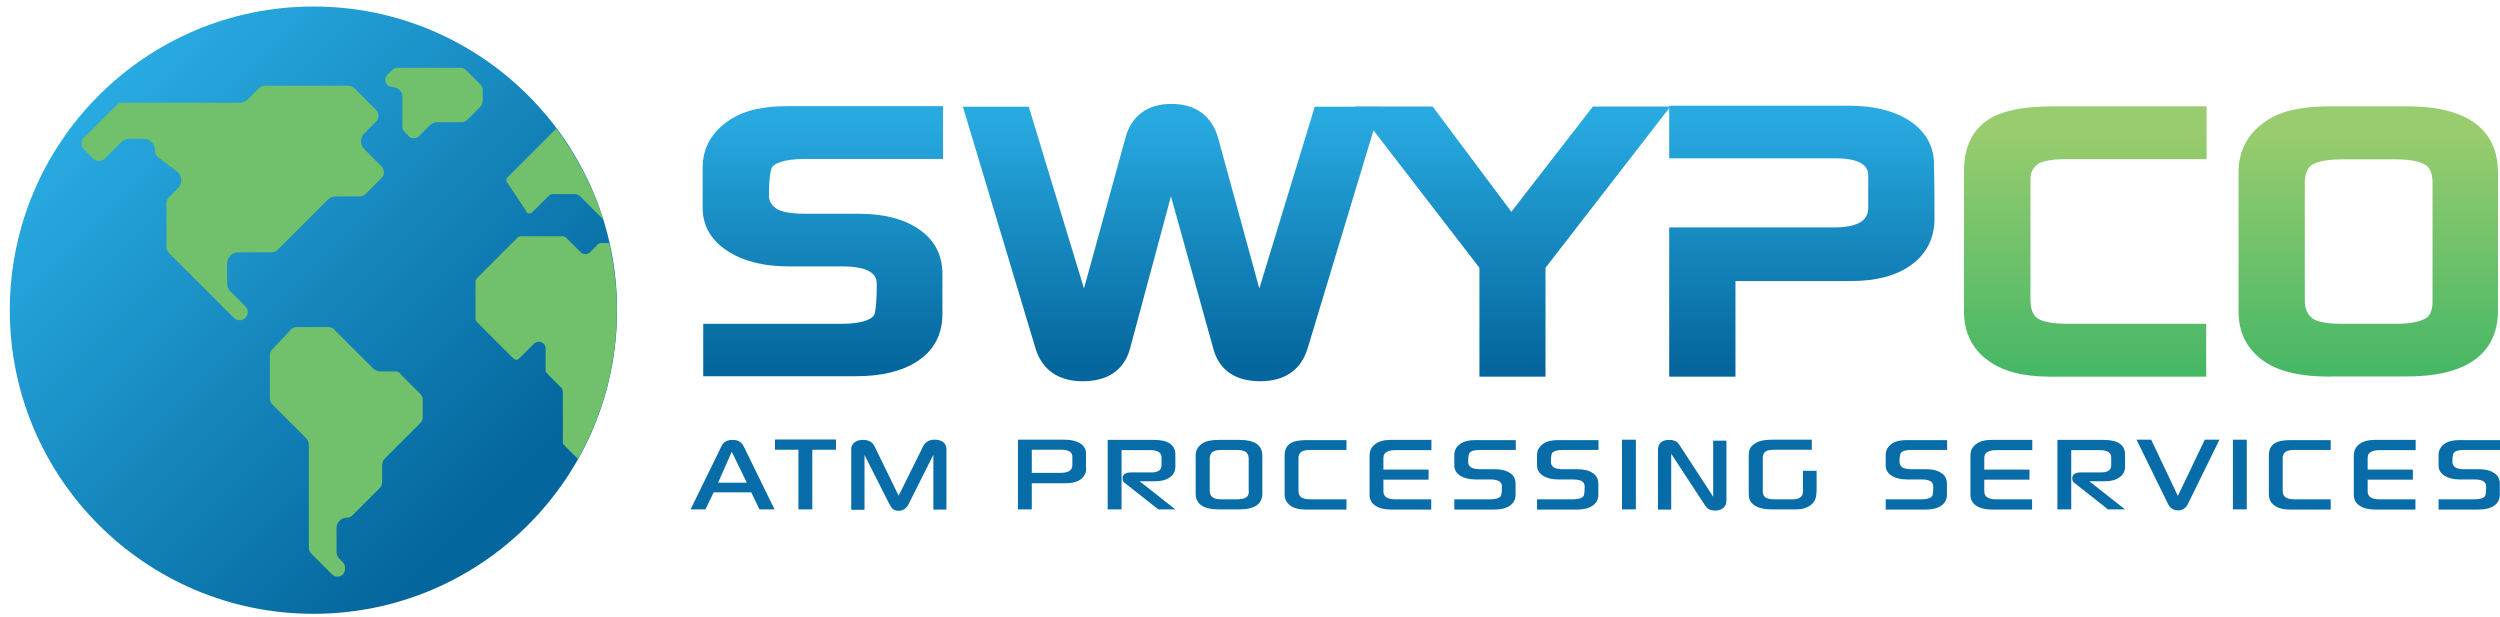 <svg xmlns="http://www.w3.org/2000/svg" width="247" height="61" viewBox="0 0 247 61" fill="none"><path d="M30.968 60.644C47.537 60.644 60.968 47.213 60.968 30.644C60.968 14.076 47.537 0.644 30.968 0.644C14.4 0.644 0.969 14.076 0.969 30.644C0.969 47.213 14.4 60.644 30.968 60.644Z" fill="url(#paint0_linear_18_66)"></path><path d="M69.48 37.212V31.994H83.072C85.472 31.994 86.187 31.438 86.385 31.101C86.385 31.061 86.623 30.545 86.623 28.105C86.623 27.609 86.623 26.319 83.211 26.319H77.913C75.591 26.319 73.627 25.863 72.119 24.95C70.334 23.878 69.421 22.39 69.421 20.505V16.577C69.421 14.533 70.393 12.906 72.298 11.716C73.588 10.902 75.453 10.486 77.814 10.486H93.171V15.704H79.58C77.199 15.704 76.504 16.22 76.286 16.517C76.227 16.616 75.969 17.172 75.969 19.275C75.969 19.89 76.227 20.307 76.782 20.664C77.139 20.863 77.913 21.12 79.58 21.12H84.877C87.278 21.12 89.262 21.616 90.73 22.609C92.318 23.66 93.111 25.168 93.111 27.073V31.041C93.111 33.025 92.298 34.593 90.671 35.664C89.163 36.676 87.1 37.172 84.54 37.172H69.461L69.48 37.212Z" fill="url(#paint1_linear_18_66)"></path><path d="M124.52 37.668C121.385 37.668 120.274 35.922 119.877 34.454L115.691 19.394L111.643 34.454C111.246 35.922 110.095 37.668 106.98 37.668C104.579 37.668 102.972 36.557 102.318 34.454L95.135 10.545H101.643L107.099 28.502L111.187 13.64C111.782 11.438 113.349 10.267 115.73 10.267C118.111 10.267 119.738 11.438 120.353 13.64L124.421 28.502L129.897 10.545H136.405L129.183 34.454C128.528 36.557 126.921 37.668 124.52 37.668Z" fill="url(#paint2_linear_18_66)"></path><path d="M146.167 37.212V26.458L133.885 10.525H141.544L149.322 20.922L157.377 10.525H165.036L152.695 26.458V37.212H146.167Z" fill="url(#paint3_linear_18_66)"></path><path d="M202.437 37.212C199.838 37.212 197.794 36.656 196.346 35.565C194.818 34.414 194.044 32.807 194.044 30.783V16.874C194.044 14.513 194.877 12.807 196.524 11.775C197.873 10.922 199.937 10.505 202.853 10.505H218.012V15.724H204.064C202.457 15.724 201.723 15.982 201.385 16.18C200.869 16.537 200.611 17.013 200.611 17.688V29.573C200.611 30.505 200.83 31.12 201.286 31.438C201.663 31.696 202.476 31.994 204.322 31.994H217.973V37.212H202.457H202.437Z" fill="url(#paint4_linear_18_66)"></path><path d="M230.234 37.212C227.417 37.212 225.334 36.755 223.885 35.823C222.08 34.672 221.167 32.966 221.167 30.763V17.033C221.167 14.851 222.099 13.144 223.925 11.934C225.334 10.962 227.397 10.505 230.234 10.505H237.853C245.254 10.505 246.802 14.057 246.802 17.033V30.704C246.802 33.66 245.234 37.192 237.814 37.192H230.254L230.234 37.212ZM231.425 15.743C229.619 15.743 228.786 16.041 228.409 16.299C227.953 16.616 227.714 17.212 227.714 18.105V29.732C227.714 30.525 227.972 31.081 228.528 31.497C228.845 31.716 229.619 31.994 231.425 31.994H236.683C238.409 31.994 239.242 31.696 239.639 31.458C239.818 31.358 240.334 31.021 240.334 29.831V18.105C240.334 17.192 240.115 16.597 239.639 16.299C239.262 16.041 238.429 15.743 236.683 15.743H231.425Z" fill="url(#paint5_linear_18_66)"></path><path d="M76.504 50.327H75.036L74.222 48.641H70.512L69.698 50.327H68.23L71.286 44.077C71.484 43.66 71.861 43.462 72.377 43.462C72.893 43.462 73.25 43.66 73.468 44.077L76.524 50.327H76.504ZM73.786 47.688L72.298 44.633L70.948 47.688H73.786Z" fill="#076CA7"></path><path d="M82.595 44.434H80.254V50.327H78.885V44.434H76.564V43.422H82.595V44.434Z" fill="#076CA7"></path><path d="M93.528 50.347H92.218V44.93L89.798 49.751C89.56 50.228 89.242 50.466 88.806 50.466C88.548 50.466 88.349 50.406 88.191 50.267C88.091 50.168 87.992 50.029 87.873 49.811L85.413 44.95V50.367H84.103V44.374C84.103 44.117 84.203 43.898 84.421 43.72C84.619 43.541 84.917 43.462 85.274 43.462C85.829 43.462 86.206 43.68 86.405 44.097L88.786 48.978L91.206 44.097C91.425 43.66 91.802 43.442 92.337 43.442C92.714 43.442 93.012 43.521 93.21 43.7C93.409 43.878 93.508 44.097 93.508 44.374V50.347H93.528Z" fill="#076CA7"></path><path d="M107.318 46.259C107.318 46.716 107.139 47.073 106.782 47.351C106.425 47.609 105.929 47.747 105.294 47.747H101.941V50.327H100.572V43.442H105.214C105.81 43.442 106.306 43.561 106.683 43.779C107.079 44.017 107.298 44.355 107.298 44.791C107.298 45.248 107.298 45.743 107.298 46.259H107.318ZM105.949 45.942V45.128C105.949 44.672 105.591 44.434 104.857 44.434H101.941V46.716H104.818C105.572 46.716 105.949 46.458 105.949 45.942Z" fill="#076CA7"></path><path d="M116.147 50.327H114.441L111.087 47.688C110.968 47.609 110.909 47.45 110.909 47.252C110.909 46.875 111.187 46.676 111.762 46.676H113.766C114.421 46.676 114.758 46.438 114.758 45.982V45.188C114.758 44.712 114.381 44.474 113.627 44.474H110.81V50.327H109.441V43.462H114.024C115.413 43.462 116.127 43.958 116.127 44.93V46.121C116.127 46.537 115.948 46.895 115.591 47.152C115.234 47.41 114.758 47.549 114.163 47.549H112.595L116.147 50.347V50.327Z" fill="#076CA7"></path><path d="M124.718 48.76C124.718 49.791 123.964 50.327 122.476 50.327H120.413C119.699 50.327 119.143 50.208 118.786 49.99C118.349 49.712 118.131 49.315 118.131 48.779V45.029C118.131 44.514 118.349 44.097 118.786 43.819C119.123 43.581 119.679 43.462 120.393 43.462H122.476C123.964 43.462 124.718 43.978 124.718 45.029V48.76ZM123.369 48.521V45.327C123.369 45.01 123.27 44.791 123.091 44.652C122.913 44.533 122.595 44.454 122.159 44.454H120.73C120.294 44.454 119.976 44.514 119.798 44.652C119.619 44.771 119.52 45.01 119.52 45.327V48.502C119.52 48.779 119.619 48.998 119.837 49.156C120.016 49.275 120.314 49.335 120.75 49.335H122.179C122.595 49.335 122.913 49.275 123.091 49.156C123.29 49.037 123.389 48.839 123.389 48.521H123.369Z" fill="#076CA7"></path><path d="M133.051 44.454H129.46C129.063 44.454 128.786 44.514 128.607 44.613C128.409 44.752 128.29 44.95 128.29 45.208V48.462C128.29 48.78 128.389 49.018 128.567 49.137C128.746 49.256 129.063 49.335 129.52 49.335H133.032V50.347H129.004C128.329 50.347 127.833 50.208 127.456 49.93C127.079 49.653 126.921 49.276 126.921 48.799V45.01C126.921 44.434 127.119 44.038 127.496 43.799C127.833 43.581 128.369 43.482 129.103 43.482H133.032V44.494L133.051 44.454Z" fill="#076CA7"></path><path d="M141.147 47.391H136.683V48.561C136.683 49.077 137.08 49.335 137.873 49.335H141.405V50.347H137.496C136.822 50.347 136.306 50.228 135.929 49.99C135.512 49.732 135.314 49.355 135.314 48.879V45.01C135.314 44.533 135.492 44.156 135.869 43.879C136.226 43.601 136.742 43.462 137.397 43.462H141.425V44.474H137.873C137.08 44.474 136.683 44.732 136.683 45.228V46.398H141.147V47.391Z" fill="#076CA7"></path><path d="M149.758 44.454H146.246C145.671 44.454 145.314 44.553 145.175 44.772C145.095 44.891 145.056 45.188 145.056 45.645C145.056 45.883 145.155 46.061 145.373 46.2C145.552 46.299 145.849 46.359 146.246 46.359H147.695C148.31 46.359 148.806 46.478 149.183 46.736C149.56 46.974 149.738 47.331 149.738 47.788V48.879C149.738 49.355 149.54 49.712 149.163 49.97C148.786 50.228 148.27 50.347 147.595 50.347H143.687V49.335H147.199C147.774 49.335 148.151 49.216 148.29 48.998C148.349 48.879 148.389 48.561 148.389 48.065C148.389 47.589 148.012 47.371 147.238 47.371H145.79C145.195 47.371 144.699 47.252 144.322 47.033C143.905 46.776 143.687 46.438 143.687 46.002V44.93C143.687 44.454 143.925 44.077 144.381 43.78C144.699 43.581 145.175 43.482 145.77 43.482H149.758V44.494V44.454Z" fill="#076CA7"></path><path d="M157.933 44.454H154.421C153.845 44.454 153.488 44.553 153.349 44.772C153.27 44.891 153.23 45.188 153.23 45.645C153.23 45.883 153.329 46.061 153.548 46.2C153.726 46.299 154.024 46.359 154.421 46.359H155.869C156.484 46.359 156.98 46.478 157.357 46.736C157.734 46.974 157.913 47.331 157.913 47.788V48.879C157.913 49.355 157.714 49.712 157.337 49.97C156.96 50.228 156.445 50.347 155.77 50.347H151.861V49.335H155.373C155.949 49.335 156.325 49.216 156.464 48.998C156.524 48.879 156.564 48.561 156.564 48.065C156.564 47.589 156.187 47.371 155.413 47.371H153.964C153.369 47.371 152.873 47.252 152.496 47.033C152.079 46.776 151.861 46.438 151.861 46.002V44.93C151.861 44.454 152.099 44.077 152.556 43.78C152.873 43.581 153.349 43.482 153.945 43.482H157.933V44.494V44.454Z" fill="#076CA7"></path><path d="M161.623 50.327H160.254V43.442H161.623V50.327Z" fill="#076CA7"></path><path d="M170.572 49.494C170.572 49.752 170.472 49.97 170.294 50.148C170.095 50.347 169.818 50.446 169.46 50.446C169.143 50.446 168.885 50.367 168.706 50.228C168.627 50.168 168.488 49.97 168.29 49.672L165.115 44.831V50.347H163.806V44.474C163.806 43.799 164.183 43.462 164.917 43.462C165.254 43.462 165.512 43.541 165.691 43.68C165.79 43.76 165.929 43.938 166.107 44.236L169.262 49.077V43.541H170.572V49.533V49.494Z" fill="#076CA7"></path><path d="M179.46 48.66C179.46 49.196 179.282 49.593 178.944 49.87C178.567 50.168 178.071 50.327 177.417 50.327H175.036C174.301 50.327 173.726 50.188 173.349 49.93C173.091 49.751 172.913 49.553 172.833 49.295C172.794 49.156 172.774 48.898 172.774 48.561V45.069C172.774 44.751 172.813 44.513 172.893 44.335C172.992 44.117 173.19 43.938 173.488 43.759C173.845 43.541 174.381 43.442 175.075 43.442H179.004V44.434H175.353C174.917 44.434 174.619 44.493 174.46 44.593C174.262 44.712 174.163 44.93 174.163 45.228V48.521C174.163 48.839 174.262 49.057 174.48 49.176C174.659 49.275 174.936 49.335 175.333 49.335H177.099C177.794 49.335 178.131 49.077 178.131 48.561V46.517H179.48V48.66H179.46Z" fill="#076CA7"></path><path d="M192.377 44.454H188.865C188.29 44.454 187.933 44.553 187.794 44.772C187.714 44.891 187.675 45.188 187.675 45.645C187.675 45.883 187.774 46.061 187.992 46.2C188.171 46.299 188.468 46.359 188.865 46.359H190.314C190.929 46.359 191.425 46.478 191.802 46.736C192.179 46.974 192.357 47.331 192.357 47.788V48.879C192.357 49.355 192.159 49.712 191.782 49.97C191.405 50.228 190.889 50.347 190.214 50.347H186.306V49.335H189.818C190.393 49.335 190.77 49.216 190.909 48.998C190.968 48.879 191.008 48.561 191.008 48.065C191.008 47.589 190.631 47.371 189.857 47.371H188.409C187.814 47.371 187.318 47.252 186.941 47.033C186.524 46.776 186.306 46.438 186.306 46.002V44.93C186.306 44.454 186.544 44.077 187 43.78C187.318 43.581 187.794 43.482 188.389 43.482H192.377V44.494V44.454Z" fill="#076CA7"></path><path d="M200.512 47.391H196.048V48.561C196.048 49.077 196.444 49.335 197.238 49.335H200.77V50.347H196.861C196.187 50.347 195.671 50.228 195.294 49.99C194.877 49.732 194.679 49.355 194.679 48.879V45.01C194.679 44.533 194.857 44.156 195.234 43.879C195.591 43.601 196.107 43.462 196.762 43.462H200.79V44.474H197.238C196.444 44.474 196.048 44.732 196.048 45.228V46.398H200.512V47.391Z" fill="#076CA7"></path><path d="M209.976 50.327H208.27L204.917 47.688C204.798 47.609 204.738 47.45 204.738 47.252C204.738 46.875 205.016 46.676 205.591 46.676H207.595C208.25 46.676 208.587 46.438 208.587 45.982V45.188C208.587 44.712 208.21 44.474 207.457 44.474H204.639V50.327H203.27V43.462H207.853C209.242 43.462 209.957 43.958 209.957 44.93V46.121C209.957 46.537 209.778 46.895 209.421 47.152C209.064 47.41 208.587 47.549 207.992 47.549H206.425L209.976 50.347V50.327Z" fill="#076CA7"></path><path d="M219.282 43.442L216.167 49.791C215.968 50.208 215.631 50.426 215.195 50.426C214.758 50.426 214.421 50.228 214.202 49.791L211.087 43.442H212.536L215.175 48.998L217.833 43.442H219.262H219.282Z" fill="#076CA7"></path><path d="M221.98 50.327H220.611V43.442H221.98V50.327Z" fill="#076CA7"></path><path d="M230.294 44.454H226.702C226.306 44.454 226.028 44.514 225.849 44.613C225.651 44.752 225.532 44.95 225.532 45.208V48.462C225.532 48.78 225.631 49.018 225.81 49.137C225.988 49.256 226.306 49.335 226.762 49.335H230.274V50.347H226.246C225.571 50.347 225.075 50.208 224.698 49.93C224.321 49.653 224.163 49.276 224.163 48.799V45.01C224.163 44.434 224.361 44.038 224.738 43.799C225.075 43.581 225.611 43.482 226.345 43.482H230.274V44.494L230.294 44.454Z" fill="#076CA7"></path><path d="M238.389 47.391H233.925V48.561C233.925 49.077 234.321 49.335 235.115 49.335H238.647V50.347H234.738C234.063 50.347 233.548 50.228 233.171 49.99C232.754 49.732 232.556 49.355 232.556 48.879V45.01C232.556 44.533 232.734 44.156 233.111 43.879C233.468 43.601 233.984 43.462 234.639 43.462H238.667V44.474H235.115C234.321 44.474 233.925 44.732 233.925 45.228V46.398H238.389V47.391Z" fill="#076CA7"></path><path d="M247 44.454H243.488C242.913 44.454 242.556 44.553 242.417 44.772C242.337 44.891 242.298 45.188 242.298 45.645C242.298 45.883 242.397 46.061 242.615 46.2C242.794 46.299 243.091 46.359 243.488 46.359H244.937C245.552 46.359 246.048 46.478 246.425 46.736C246.802 46.974 246.98 47.331 246.98 47.788V48.879C246.98 49.355 246.782 49.712 246.405 49.97C246.028 50.228 245.512 50.347 244.837 50.347H240.929V49.335H244.441C245.016 49.335 245.393 49.216 245.532 48.998C245.591 48.879 245.631 48.561 245.631 48.065C245.631 47.589 245.254 47.371 244.48 47.371H243.032C242.437 47.371 241.941 47.252 241.564 47.033C241.147 46.776 240.929 46.438 240.929 46.002V44.93C240.929 44.454 241.167 44.077 241.623 43.78C241.941 43.581 242.417 43.482 243.012 43.482H247V44.494V44.454Z" fill="#076CA7"></path><path d="M191.087 16.16C191.048 14.315 190.155 12.847 188.448 11.795C186.96 10.902 185.016 10.446 182.695 10.446H164.917V15.644H181.345C184.579 15.644 184.579 16.934 184.579 17.41V20.406C184.579 21.021 184.579 22.47 181.226 22.47H164.917V37.212H171.464V27.767H182.933C185.393 27.767 187.357 27.232 188.825 26.18C190.353 25.069 191.127 23.521 191.127 21.597C191.127 19.672 191.127 17.866 191.068 16.18L191.087 16.16Z" fill="url(#paint6_linear_18_66)"></path><path d="M39.58 36.914C39.441 36.775 39.242 36.696 39.044 36.696H37.596C37.318 36.696 37.06 36.597 36.861 36.398L32.992 32.529C32.854 32.39 32.655 32.311 32.457 32.311H29.302C29.104 32.311 28.905 32.39 28.766 32.549L26.861 34.553C26.723 34.692 26.663 34.87 26.663 35.069V39.394C26.663 39.593 26.742 39.791 26.881 39.93L30.215 43.263C30.413 43.462 30.512 43.72 30.512 43.997V54.136C30.512 54.335 30.592 54.533 30.731 54.672L32.814 56.755C32.953 56.894 33.151 56.974 33.33 56.974C33.429 56.974 33.548 56.954 33.647 56.914C33.925 56.775 34.104 56.497 34.084 56.18V56.001C34.064 55.823 33.984 55.644 33.846 55.525L33.548 55.228C33.35 55.029 33.25 54.771 33.25 54.493V52.172C33.25 51.597 33.707 51.14 34.282 51.14C34.481 51.14 34.679 51.061 34.818 50.922L37.536 48.204C37.675 48.065 37.754 47.866 37.754 47.668V46.001C37.754 45.724 37.854 45.466 38.052 45.267L41.544 41.775C41.683 41.636 41.762 41.438 41.762 41.239V39.474C41.762 39.275 41.683 39.077 41.544 38.938L39.56 36.954L39.58 36.914ZM22.754 28.779C22.556 28.581 22.437 28.303 22.437 28.005V26.021C22.437 25.426 22.933 24.93 23.528 24.93H26.842C27.06 24.93 27.258 24.851 27.417 24.692L32.377 19.732C32.576 19.533 32.854 19.414 33.151 19.414H35.532C35.75 19.414 35.949 19.335 36.108 19.176L37.695 17.589C38.012 17.271 38.012 16.755 37.695 16.438L35.989 14.732C35.79 14.533 35.671 14.255 35.671 13.958C35.671 13.66 35.79 13.382 35.989 13.184L37.159 12.013C37.477 11.696 37.477 11.18 37.159 10.863L34.996 8.7C34.838 8.541 34.639 8.462 34.421 8.462H26.167C25.949 8.462 25.75 8.541 25.592 8.7L24.461 9.831C24.262 10.029 23.985 10.148 23.687 10.148H12.08C11.861 10.148 11.663 10.227 11.504 10.386L8.29 13.601C7.973 13.918 7.973 14.434 8.29 14.751L9.203 15.664C9.362 15.823 9.56 15.902 9.778 15.902C9.996 15.902 10.195 15.823 10.354 15.664L11.981 14.037C12.179 13.839 12.457 13.72 12.754 13.72H14.223C14.818 13.72 15.314 14.216 15.314 14.811V14.91C15.314 15.168 15.433 15.406 15.631 15.545L17.477 16.934C17.735 17.132 17.893 17.41 17.913 17.727C17.933 18.045 17.814 18.343 17.596 18.581L16.683 19.493C16.524 19.652 16.445 19.851 16.445 20.069V24.414C16.445 24.632 16.524 24.831 16.683 24.989L23.092 31.398C23.25 31.557 23.449 31.636 23.667 31.636C24.004 31.636 24.282 31.458 24.421 31.14C24.56 30.823 24.481 30.505 24.242 30.267L22.754 28.779ZM60.175 24.017H59.361C59.262 24.017 59.163 24.057 59.084 24.136L58.31 24.91C58.191 25.029 58.012 25.108 57.834 25.108C57.655 25.108 57.496 25.029 57.358 24.91L55.909 23.462C55.909 23.462 55.75 23.343 55.631 23.343H51.425C51.326 23.343 51.227 23.382 51.147 23.462L47.1 27.509C47.1 27.509 46.981 27.668 46.981 27.787V31.517C46.981 31.616 47.02 31.716 47.1 31.795L50.731 35.426C50.731 35.426 50.889 35.545 51.008 35.545C51.127 35.545 51.207 35.505 51.286 35.426L52.754 33.958C52.873 33.839 53.052 33.759 53.231 33.759C53.31 33.759 53.409 33.759 53.489 33.819C53.746 33.918 53.905 34.156 53.905 34.434V36.597C53.905 36.696 53.945 36.795 54.024 36.874L55.413 38.263C55.532 38.382 55.611 38.561 55.611 38.739V43.7C55.611 43.799 55.651 43.898 55.731 43.978L57.1 45.347C59.54 41.001 60.949 36.021 60.949 30.684C60.949 28.402 60.671 26.2 60.195 24.057L60.175 24.017ZM47.695 10.029V8.878C47.695 8.68 47.615 8.521 47.496 8.382L46.008 6.894C45.87 6.755 45.691 6.696 45.512 6.696H39.262C39.064 6.696 38.905 6.775 38.766 6.894L38.27 7.39C38.052 7.609 38.012 7.886 38.111 8.164C38.211 8.442 38.469 8.601 38.766 8.601C39.322 8.601 39.758 9.037 39.758 9.593V12.529C39.758 12.727 39.838 12.886 39.957 13.025L40.393 13.462C40.532 13.601 40.711 13.66 40.889 13.66C41.088 13.66 41.246 13.581 41.385 13.462L42.477 12.37C42.655 12.192 42.913 12.073 43.171 12.073H45.631C45.83 12.073 45.989 11.993 46.127 11.874L47.477 10.525C47.615 10.386 47.675 10.208 47.675 10.029H47.695ZM51.981 20.922C51.981 20.922 52.139 21.081 52.258 21.101C52.258 21.101 52.278 21.101 52.298 21.101C52.397 21.101 52.496 21.061 52.576 20.982L54.183 19.374C54.302 19.255 54.481 19.176 54.659 19.176H56.822C57 19.176 57.179 19.255 57.298 19.374L59.58 21.656C58.548 18.382 56.961 15.386 54.957 12.708L50.135 17.529C50.016 17.648 49.977 17.866 50.096 18.005L52.02 20.902L51.981 20.922Z" fill="#70C06C"></path><defs><linearGradient id="paint0_linear_18_66" x1="49.342" y1="49.017" x2="10.095" y2="9.771" gradientUnits="userSpaceOnUse"><stop stop-color="#04669C"></stop><stop offset="1" stop-color="#28AAE1"></stop></linearGradient><linearGradient id="paint1_linear_18_66" x1="81.306" y1="36.299" x2="81.306" y2="11.617" gradientUnits="userSpaceOnUse"><stop stop-color="#04669C"></stop><stop offset="1" stop-color="#28AAE1"></stop></linearGradient><linearGradient id="paint2_linear_18_66" x1="115.75" y1="36.299" x2="115.75" y2="11.617" gradientUnits="userSpaceOnUse"><stop stop-color="#04669C"></stop><stop offset="1" stop-color="#28AAE1"></stop></linearGradient><linearGradient id="paint3_linear_18_66" x1="149.461" y1="36.299" x2="149.461" y2="11.616" gradientUnits="userSpaceOnUse"><stop stop-color="#04669C"></stop><stop offset="1" stop-color="#28AAE1"></stop></linearGradient><linearGradient id="paint4_linear_18_66" x1="206.008" y1="36.855" x2="206.008" y2="12.986" gradientUnits="userSpaceOnUse"><stop stop-color="#46B766"></stop><stop offset="1" stop-color="#99CC6E"></stop></linearGradient><linearGradient id="paint5_linear_18_66" x1="233.984" y1="36.855" x2="233.984" y2="12.986" gradientUnits="userSpaceOnUse"><stop stop-color="#46B766"></stop><stop offset="1" stop-color="#99CC6E"></stop></linearGradient><linearGradient id="paint6_linear_18_66" x1="178.032" y1="36.299" x2="178.032" y2="11.616" gradientUnits="userSpaceOnUse"><stop stop-color="#04669C"></stop><stop offset="1" stop-color="#28AAE1"></stop></linearGradient></defs></svg>
